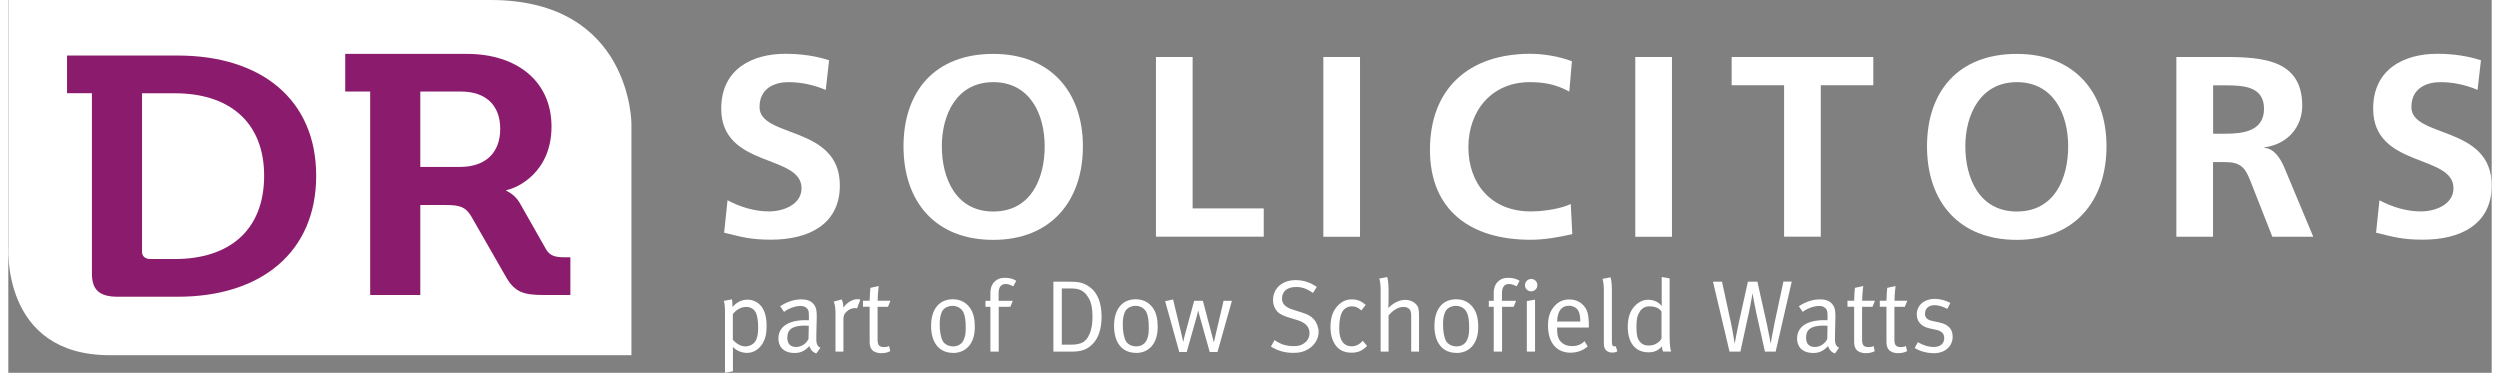 <?xml version="1.0" encoding="UTF-8"?>
<svg id="Layer_1" data-name="Layer 1" xmlns="http://www.w3.org/2000/svg" width="342px" height="51px" viewBox="0 0 256.66 38.53">
  <rect x="0" y="0" width="256.66" height="38.53" fill="#808080" stroke="none"/>
  <defs>
    <style>
      .cls-1 {
        fill: #ffffff;
      }

      .cls-2 {
        fill: #8b1c6d;
      }

      .cls-3 {
        fill: #ffffff;
      }
    </style>
  </defs>
  <path class="cls-1" d="M84.47,9.29c-1.19-.51-2.52-.8-3.85-.8s-2.98.56-2.98,2.58c0,3.22,8.3,1.86,8.3,8.09,0,4.07-3.28,5.61-7.11,5.61-2.06,0-2.98-.26-4.85-.72l.35-3.35c1.3.69,2.79,1.15,4.29,1.15s3.36-.72,3.36-2.4c0-3.54-8.3-2.07-8.3-8.22,0-4.15,3.28-5.67,6.62-5.67,1.63,0,3.15.22,4.53.67l-.35,3.06Z"/>
  <path class="cls-1" d="M101.79,21.86c3.88,0,5.32-3.38,5.32-6.74s-1.55-6.63-5.32-6.63-5.31,3.35-5.31,6.63,1.44,6.74,5.31,6.74M101.79,5.57c5.94,0,9.27,3.94,9.27,9.56s-3.28,9.66-9.27,9.66-9.27-3.96-9.27-9.66,3.25-9.56,9.27-9.56"/>
  <polygon class="cls-1" points="118.61 5.89 122.4 5.89 122.4 21.54 129.75 21.54 129.75 24.46 118.61 24.46 118.61 5.89"/>
  <rect class="cls-1" x="135.91" y="5.89" width="3.79" height="18.58"/>
  <path class="cls-1" d="M161.62,24.2c-1.38.32-2.87.58-4.31.58-6.13,0-10.38-3-10.38-9.29s3.96-9.93,10.38-9.93c1.25,0,2.9.24,4.29.77l-.27,3.14c-1.44-.8-2.74-.98-4.09-.98-3.9,0-6.34,2.93-6.34,6.73s2.39,6.63,6.43,6.63c1.49,0,3.26-.32,4.15-.77l.16,3.11Z"/>
  <rect class="cls-1" x="168.15" y="5.89" width="3.79" height="18.58"/>
  <polygon class="cls-1" points="183.53 8.81 178.11 8.81 178.11 5.89 192.75 5.89 192.75 8.81 187.32 8.81 187.32 24.46 183.53 24.46 183.53 8.81"/>
  <path class="cls-1" d="M207.58,21.86c3.87,0,5.31-3.38,5.31-6.74s-1.55-6.63-5.31-6.63-5.32,3.35-5.32,6.63,1.44,6.74,5.32,6.74M207.58,5.57c5.94,0,9.27,3.94,9.27,9.56s-3.28,9.66-9.27,9.66-9.28-3.96-9.28-9.66,3.25-9.56,9.28-9.56"/>
  <path class="cls-1" d="M227.87,13.82h1.25c1.87,0,4.01-.27,4.01-2.58s-2.12-2.42-4.01-2.42h-1.25v5ZM224.07,5.89h4.09c4.07,0,8.92-.13,8.92,5.03,0,2.18-1.49,3.99-3.91,4.31v.05c1.03.08,1.63,1.09,2.01,1.92l3.04,7.27h-4.23l-2.28-5.8c-.54-1.38-1.03-1.92-2.63-1.92h-1.22v7.72h-3.79V5.89Z"/>
  <path class="cls-1" d="M255.2,9.29c-1.19-.51-2.52-.8-3.85-.8s-2.99.56-2.99,2.58c0,3.22,8.3,1.86,8.3,8.09,0,4.07-3.28,5.61-7.1,5.61-2.06,0-2.98-.26-4.85-.72l.35-3.35c1.3.69,2.79,1.15,4.29,1.15s3.36-.72,3.36-2.4c0-3.54-8.3-2.07-8.3-8.22,0-4.15,3.28-5.67,6.61-5.67,1.63,0,3.15.22,4.53.67l-.35,3.06Z"/>
  <path class="cls-3" d="M64.4,12.79v23.92H10.47C-.8,36.7.01,25.43.01,25.43V0h49.83c14.56,0,14.56,12.79,14.56,12.79"/>
  <path class="cls-2" d="M14.69,26.77h2.53c5.62,0,9.22-2.98,9.22-8.6s-3.68-8.53-9.22-8.53h-3.4v16.36c0,.49.32.77.87.77M8.64,9.63h-2.57v-3.89h11.43c8.66,0,14.32,4.56,14.32,12.43s-5.66,12.5-14.32,12.5h-6.17c-1.9,0-2.69-.7-2.69-2.39V9.63Z"/>
  <path class="cls-2" d="M46.69,17.25c2.61,0,4.15-1.44,4.15-3.93s-1.54-3.86-4.07-3.86h-4.19v7.79h4.11ZM37.39,9.46h-2.57v-3.89h12.58c5.14,0,8.74,2.81,8.74,7.51s-3.48,6.35-4.67,6.57v.07s.87.35,1.39,1.26l2.73,4.81c.44.74,1.11.8,1.98.8h.52v3.9h-2.73c-2.1,0-3.01-.28-3.92-1.86l-3.6-6.28c-.59-.98-1.19-1.16-2.65-1.16h-2.61v9.3h-5.18V9.46Z"/>
  <g>
    <path class="cls-1" d="M77.95,35.51c-.38.61-.94.96-1.62.96-.54,0-1.08-.23-1.44-.61v2.51l-.82.16v-6.31c0-.72-.09-1.06-.12-1.13l.84-.15s.05.28.05.8c.43-.51.97-.77,1.55-.77.54,0,1.06.23,1.4.65.39.48.58,1.13.58,2.07,0,.84-.13,1.33-.42,1.81ZM77.25,32.3c-.17-.36-.55-.58-.97-.58-.53,0-1,.25-1.4.74v2.65c.39.44.84.69,1.29.69.48,0,.93-.26,1.11-.65.16-.34.22-.74.22-1.33,0-.63-.09-1.19-.24-1.51Z"/>
    <path class="cls-1" d="M83.52,36.54c-.36-.12-.62-.4-.72-.77-.51.51-.92.71-1.52.71-1.3,0-1.69-.79-1.69-1.5,0-1.19,1.02-1.89,2.78-1.89.12,0,.2,0,.37,0v-.37c0-.46-.02-.65-.17-.82-.17-.19-.38-.28-.71-.28-.59,0-1.34.32-1.68.62l-.41-.59c.7-.46,1.44-.71,2.2-.71s1.23.28,1.46.82c.12.28.13.69.12,1.16l-.04,1.73c-.02.85.03,1.08.42,1.29l-.42.59ZM82.31,33.65c-1.33,0-1.8.45-1.8,1.25,0,.62.31.96.91.96.54,0,1.03-.33,1.28-.82l.03-1.37c-.11,0-.3-.02-.41-.02Z"/>
    <path class="cls-1" d="M87.73,31.88c-.05-.02-.15-.04-.23-.04-.32,0-.63.14-.88.38-.24.24-.31.4-.31.83v3.29h-.82v-4.05c0-.69-.15-1.04-.18-1.12l.82-.22c.04.08.2.46.17.85.38-.54.94-.88,1.48-.88.13,0,.25.04.28.05l-.34.9Z"/>
    <path class="cls-1" d="M90.94,31.71h-1.1v3.38c0,.58.16.78.67.78.23,0,.37-.03.52-.11l.12.53c-.26.14-.56.21-.93.21-.27,0-.49-.05-.69-.15-.37-.18-.51-.52-.51-1.04v-3.61h-.69v-.62h.69c0-.45.06-1.16.08-1.33l.86-.19c-.02.17-.11.9-.11,1.52h1.32l-.25.62Z"/>
    <path class="cls-1" d="M97.64,36.47c-1.44,0-2.27-1.06-2.27-2.79s.85-2.75,2.24-2.75c.88,0,1.44.4,1.8.92.33.47.48,1.1.48,1.95,0,1.75-.94,2.68-2.26,2.68ZM98.71,32.28c-.22-.46-.69-.67-1.12-.67-.46,0-.9.22-1.08.57-.17.33-.25.75-.25,1.37,0,.74.13,1.39.33,1.72.19.32.61.53,1.06.53.55,0,.96-.29,1.14-.79.12-.33.16-.62.16-1.14,0-.74-.07-1.23-.24-1.58Z"/>
    <path class="cls-1" d="M103.85,29.59c-.2-.12-.5-.24-.78-.24-.46,0-.72.33-.72.93v.81h1.46l-.25.62h-1.2v4.63h-.86v-4.63h-.51v-.62h.51v-.82c0-.78.36-1.12.58-1.29.25-.19.54-.27.93-.27.45,0,.85.11,1.16.31l-.31.58Z"/>
    <path class="cls-1" d="M112.18,35.43c-.63.71-1.27.91-2.28.91h-1.89v-7.23h1.44c1.11,0,1.61.05,2.32.56.82.59,1.22,1.66,1.22,3.07,0,1.27-.34,2.16-.82,2.7ZM111.44,30.47c-.47-.56-.94-.66-1.7-.66h-.86v5.81h.86c.75,0,1.44-.08,1.83-.76.33-.56.48-1.26.48-2.02,0-1.09-.14-1.78-.62-2.36Z"/>
    <path class="cls-1" d="M116.55,36.47c-1.44,0-2.27-1.06-2.27-2.79s.85-2.75,2.23-2.75c.88,0,1.44.4,1.8.92.33.47.48,1.1.48,1.95,0,1.75-.94,2.68-2.26,2.68ZM117.63,32.28c-.22-.46-.69-.67-1.12-.67-.46,0-.9.22-1.08.57-.17.33-.25.75-.25,1.37,0,.74.13,1.39.33,1.72.19.32.61.53,1.06.53.55,0,.96-.29,1.14-.79.12-.33.16-.62.16-1.14,0-.74-.07-1.23-.24-1.58Z"/>
    <path class="cls-1" d="M124.98,36.38h-.81l-1.04-3.69c-.08-.31-.14-.54-.15-.58h-.02c-.01.07-.07.39-.12.54l-1.05,3.73h-.77l-1.46-5.25.82-.18.84,3.47c.11.43.18.8.19.88h.03c.01-.07.08-.42.18-.76l.94-3.45h.9l.92,3.49c.06.25.18.67.21.77h.02c.05-.24.11-.49.16-.73l.83-3.53h.86l-1.49,5.29Z"/>
    <path class="cls-1" d="M134.43,36.03c-.47.31-.96.44-1.62.44-.86,0-1.6-.21-2.32-.65l.38-.67c.6.43,1.21.62,1.94.62.55,0,.84-.08,1.15-.32.35-.26.52-.61.52-1.03,0-.64-.42-1.09-1.3-1.35l-.73-.22c-.65-.2-1-.35-1.29-.64-.29-.32-.45-.72-.45-1.18,0-1.23.94-2.08,2.34-2.08.78,0,1.5.23,2.18.7l-.38.62c-.7-.45-1.14-.61-1.76-.61-.91,0-1.45.45-1.45,1.19,0,.58.35.91,1.2,1.18l.83.26c.64.2.98.39,1.28.73.29.34.47.82.47,1.28,0,.67-.36,1.33-1,1.74Z"/>
    <path class="cls-1" d="M138.84,36.45c-.75,0-1.31-.26-1.68-.79-.35-.51-.51-1.09-.51-1.87,0-1.15.34-1.78.79-2.24.41-.41.86-.61,1.42-.61.66,0,1.05.25,1.43.57l-.45.57c-.37-.31-.6-.42-1-.42s-.8.23-.99.59c-.2.37-.3.95-.3,1.72,0,1.18.45,1.82,1.3,1.82.42,0,.82-.2,1.13-.57l.45.53c-.49.5-.95.7-1.6.7Z"/>
    <path class="cls-1" d="M144.99,36.34v-3.63c0-.39-.05-.63-.2-.78-.13-.13-.35-.21-.61-.21-.51,0-1.08.33-1.53.89v3.73h-.82v-6.47c0-.61-.11-1-.14-1.08l.82-.16c.03.08.14.53.14,1.25v1.22c0,.29-.02.64-.03.72.47-.44,1.08-.83,1.75-.83.63,0,1.2.35,1.35.83.06.21.08.38.08.76v3.76h-.81Z"/>
    <path class="cls-1" d="M149.66,36.47c-1.44,0-2.27-1.06-2.27-2.79s.85-2.75,2.24-2.75c.88,0,1.44.4,1.8.92.33.47.49,1.1.49,1.95,0,1.75-.94,2.68-2.26,2.68ZM150.73,32.28c-.22-.46-.68-.67-1.12-.67-.46,0-.9.22-1.08.57-.17.33-.25.75-.25,1.37,0,.74.13,1.39.33,1.72.19.32.61.53,1.07.53.55,0,.96-.29,1.14-.79.12-.33.16-.62.16-1.14,0-.74-.07-1.23-.24-1.58Z"/>
    <path class="cls-1" d="M160.07,33.85v.13c0,.5.06.88.24,1.15.29.45.78.64,1.31.64s.92-.16,1.29-.5l.32.53c-.46.42-1.1.65-1.77.65-1.46,0-2.33-1.05-2.33-2.79,0-.89.19-1.46.63-1.98.42-.5.94-.73,1.57-.73.57,0,1.07.2,1.42.57.45.46.6.96.6,2.21v.12h-3.28ZM162.23,32.06c-.18-.28-.55-.46-.95-.46-.75,0-1.17.55-1.21,1.63h2.4c-.01-.57-.08-.92-.24-1.17Z"/>
    <path class="cls-1" d="M165.77,36.44c-.25,0-.46-.07-.62-.22-.17-.15-.25-.37-.25-.75v-5.57c0-.61-.11-1-.13-1.08l.82-.16c.03.08.14.53.14,1.24v5.37c0,.41.06.53.29.53.02,0,.06-.01.11-.02l.17.54c-.21.09-.31.12-.53.12Z"/>
    <path class="cls-1" d="M171.02,36.34c-.02-.05-.11-.29-.12-.54-.38.43-.78.61-1.39.61-1.36,0-2.14-.98-2.14-2.66,0-1.12.37-1.94,1.09-2.44.34-.23.63-.33,1.01-.33.59,0,1.11.24,1.42.66,0-.08-.01-.47-.01-.81v-2.2l.82.14v5.86c0,.91.04,1.39.16,1.7h-.84ZM170.87,32.21c-.26-.37-.65-.55-1.28-.55-.41,0-.76.19-.98.55-.25.4-.34.78-.34,1.52,0,.61.04,1.07.21,1.37.24.43.57.61,1.05.61.43,0,.67-.09,1.01-.34.17-.12.29-.31.32-.38v-2.78Z"/>
    <path class="cls-1" d="M182.68,36.34h-1.13l-.9-4.02c-.23-1.06-.37-1.92-.38-2.03-.02.08-.16,1-.37,1.97l-.89,4.08h-1.12l-1.71-7.23h.93l.92,4.23c.2.91.37,2.08.39,2.19.01-.06.23-1.27.41-2.09l.96-4.33h.98l1,4.49c.23,1.05.36,1.86.37,1.93.01-.05.19-1.15.42-2.23l.9-4.2h.86l-1.66,7.23Z"/>
    <path class="cls-1" d="M188.8,36.54c-.36-.12-.62-.4-.72-.77-.51.51-.92.71-1.52.71-1.3,0-1.69-.79-1.69-1.5,0-1.19,1.02-1.89,2.78-1.89.12,0,.2,0,.37,0v-.37c0-.46-.02-.65-.17-.82-.17-.19-.38-.28-.71-.28-.59,0-1.34.32-1.68.62l-.41-.59c.7-.46,1.44-.71,2.2-.71s1.23.28,1.46.82c.12.28.13.69.12,1.16l-.04,1.73c-.02.85.03,1.08.42,1.29l-.42.59ZM187.6,33.65c-1.33,0-1.8.45-1.8,1.25,0,.62.31.96.91.96.54,0,1.03-.33,1.28-.82l.03-1.37c-.1,0-.29-.02-.41-.02Z"/>
    <path class="cls-1" d="M192.69,31.71h-1.1v3.38c0,.58.16.78.67.78.23,0,.37-.03.52-.11l.12.53c-.26.14-.56.21-.93.21-.27,0-.49-.05-.69-.15-.37-.18-.51-.52-.51-1.04v-3.61h-.69v-.62h.69c0-.45.06-1.16.08-1.33l.86-.19c-.02.17-.11.9-.11,1.52h1.32l-.25.62Z"/>
    <path class="cls-1" d="M196.03,31.71h-1.1v3.38c0,.58.16.78.67.78.23,0,.37-.03.52-.11l.12.53c-.26.14-.56.21-.93.21-.27,0-.49-.05-.69-.15-.37-.18-.51-.52-.51-1.04v-3.61h-.69v-.62h.69c0-.45.06-1.16.08-1.33l.86-.19c-.02.17-.11.9-.11,1.52h1.32l-.25.62Z"/>
    <path class="cls-1" d="M198.96,36.5c-.67,0-1.39-.2-1.93-.53l.32-.61c.54.33,1.09.5,1.67.5.64,0,1.06-.35,1.06-.91,0-.47-.26-.74-.86-.87l-.65-.14c-.86-.18-1.33-.72-1.33-1.44,0-.95.77-1.61,1.87-1.61.55,0,1.16.17,1.6.42l-.31.61c-.46-.22-.85-.38-1.32-.38-.6,0-.99.35-.99.87,0,.4.2.64.76.76l.7.15c.95.2,1.4.69,1.4,1.47,0,1.02-.8,1.72-1.98,1.72Z"/>
    <path class="cls-1" d="M155.87,29.59c-.2-.12-.5-.24-.78-.24-.46,0-.72.33-.72.93v.81h1.46l-.25.62h-1.2v4.63h-.86v-4.63h-.51v-.62h.51v-.82c0-.78.36-1.12.58-1.29.25-.19.54-.27.93-.27.45,0,.85.11,1.16.31l-.31.58Z"/>
    <path class="cls-1" d="M157.39,30.11c-.36,0-.64-.28-.64-.63s.28-.65.64-.65.64.28.64.64-.29.64-.64.64ZM156.94,36.34v-5.23l.85-.14v5.37h-.85Z"/>
  </g>
</svg>